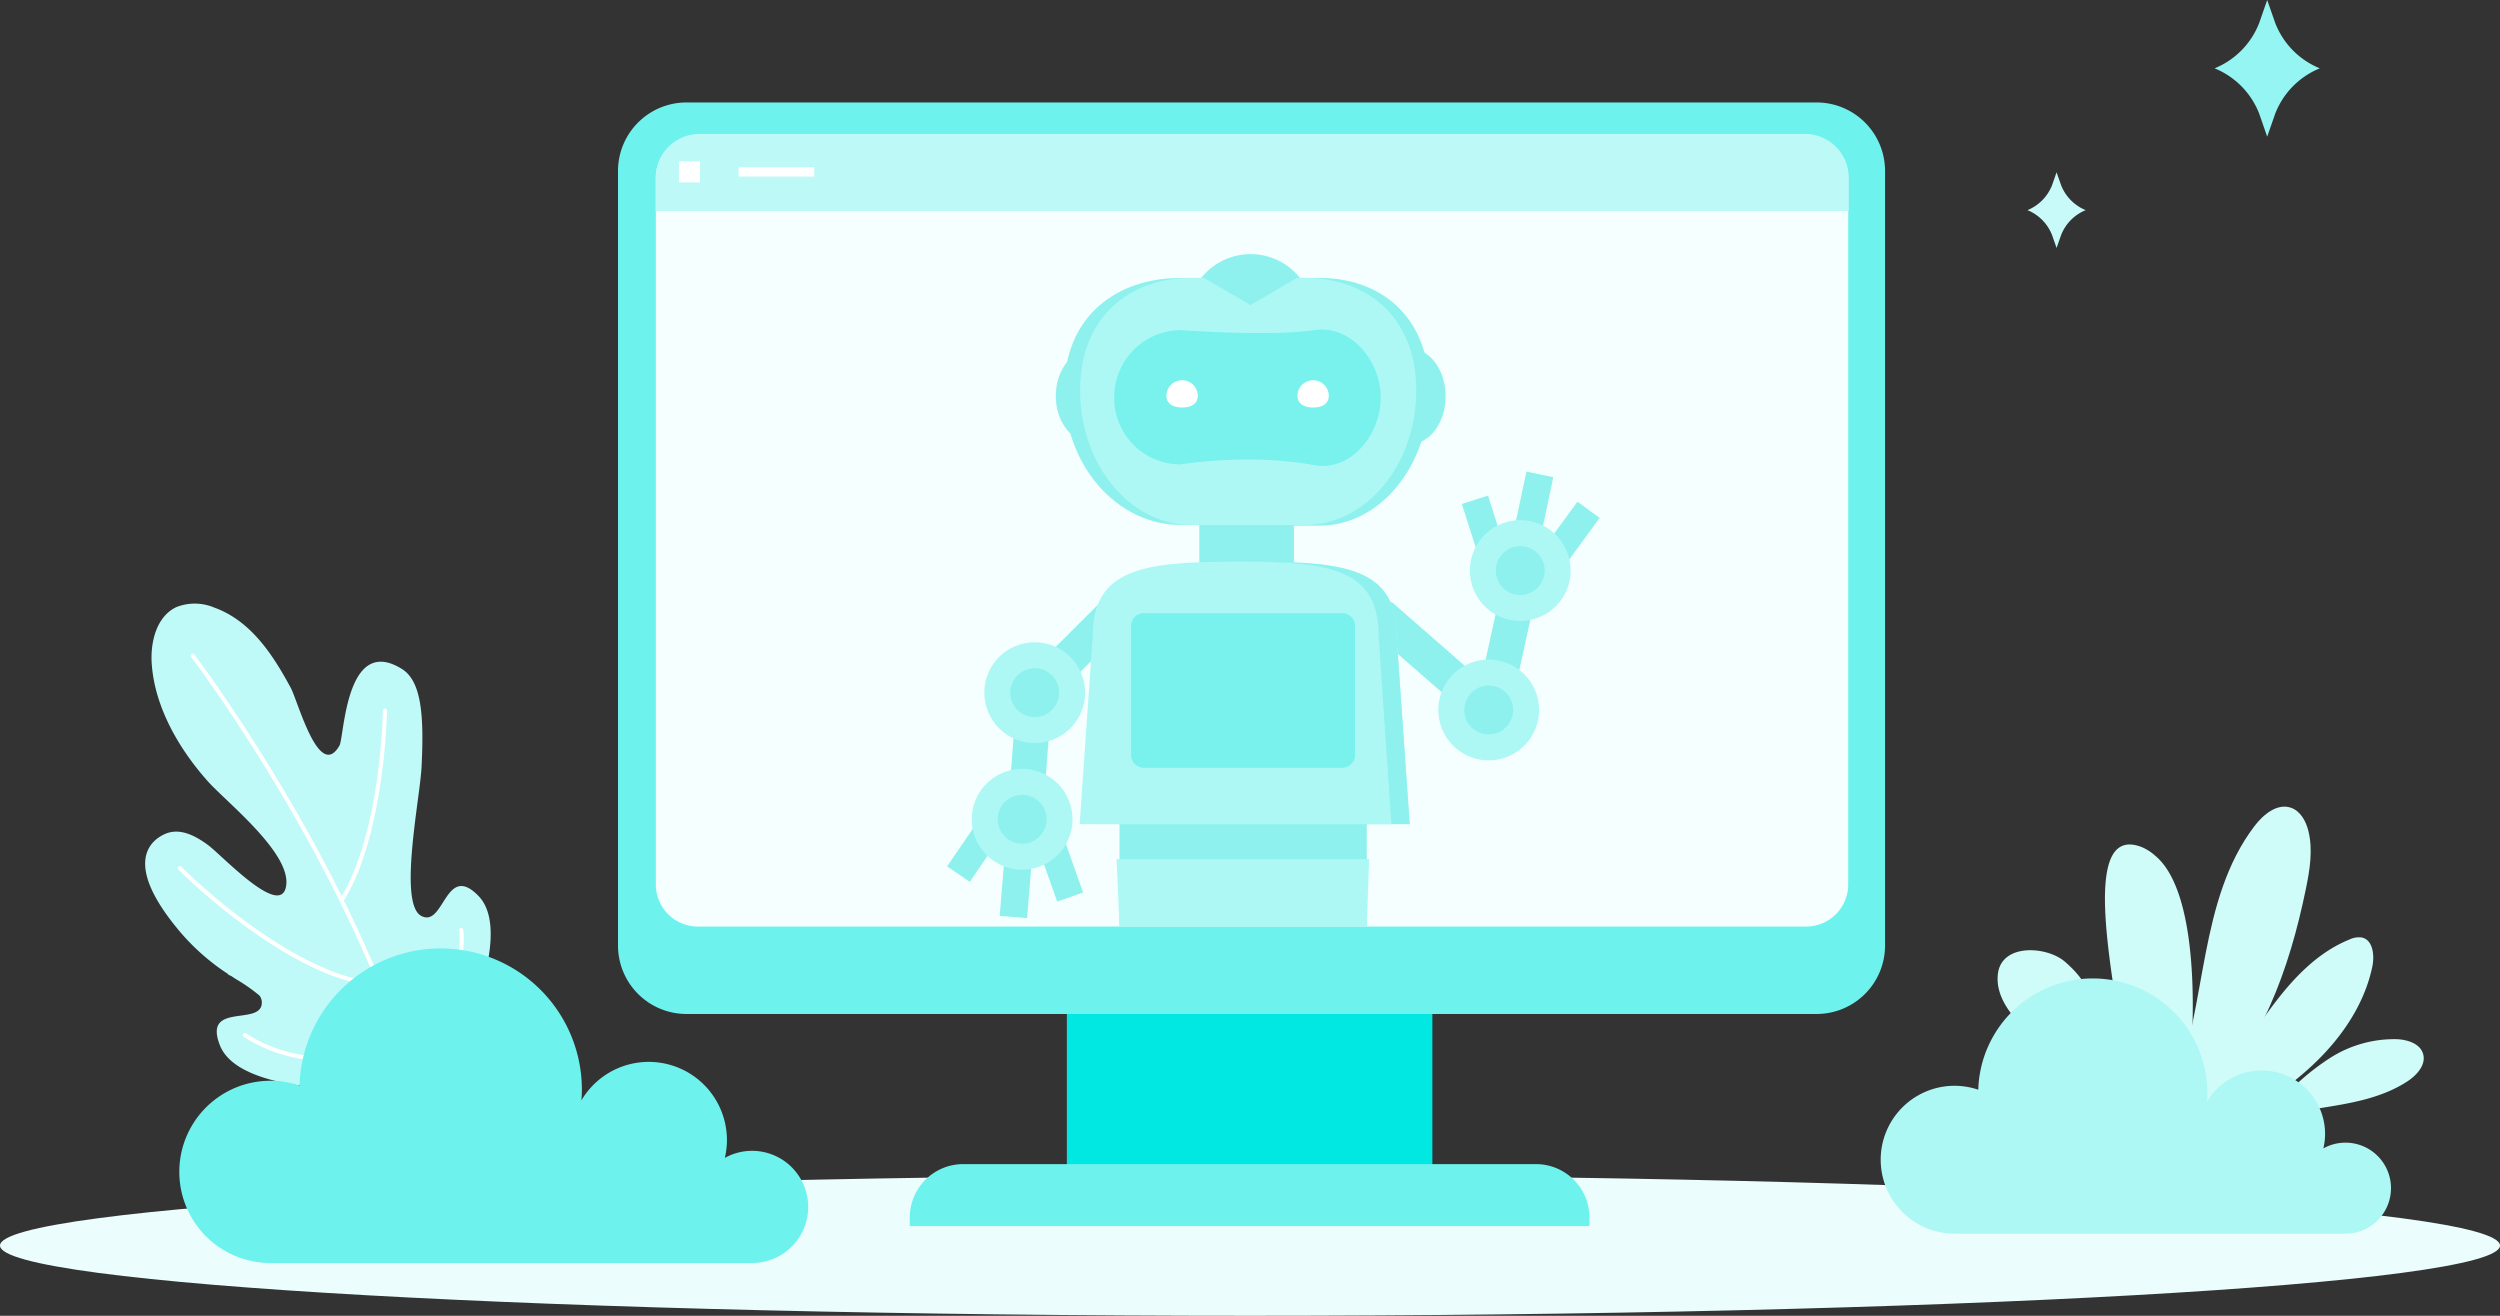 <svg xmlns="http://www.w3.org/2000/svg" width="475" height="250" viewBox="0 0 475 250"><rect x="0" y="0" width="475" height="250" fill="#333333" stroke="none"/><defs><style>.a{fill:#bff9f8;}.b{fill:none;stroke:#fff;stroke-linecap:round;stroke-linejoin:round;stroke-width:0.783px;}.c{fill:#ebfdfd;}.d{fill:#00e8e1;}.e{fill:#6ef2ee;}.f{fill:#f5ffff;}.g{fill:#bdf9f7;}.h{fill:#fff;}.i{fill:#94f5f2;}.j{fill:#c7faf8;}.k{fill:#cffbf9;}.l{fill:#adf8f5;}.m{fill:#8ef1ee;}.n{fill:#79f1ed;}</style></defs><g transform="translate(-8285.054 -2062.468)"><path class="a" d="M8382.579,2262.208c-1.515-.205-3.02.641-4.541.486-3.474-.373-3.935-4.629-3.355-7.345.49-2.291,1.574-4.41,2.214-6.661,1.332-4.738,2.661-12.243-.894-15.948-6.34-6.606-6.539,6.091-10.916,3.747s-.246-22.228.06-28.252c.485-9.645.04-16.323-3.733-18.665-10.709-6.661-10.936,12.933-11.863,14.558-3.883,6.806-7.863-8.4-9.268-11-3.369-6.228-7.539-12.7-14.518-15.221a9.52,9.52,0,0,0-7.2-.092c-3.721,1.749-4.943,6.512-4.691,10.621.52,8.335,5.182,16.311,10.627,22.438,3.646,4.094,16.42,14.072,14.84,20.3-1.365,5.384-12.047-6.116-14.7-8.1-3.307-2.472-6-3.2-8.373-2.091-2.412,1.13-7.836,5.2,2.24,17.619a42.153,42.153,0,0,0,9.959,8.981c-.049.009-.094.019-.141.026.219.1.422.192.631.289.35.216.684.466,1.039.668a32.042,32.042,0,0,1,4.4,3.1,2.4,2.4,0,0,1,.4,1.083c.311,4.953-11.32-.14-7.943,8.371,1.895,4.773,9.271,6.682,14.135,7.436,2.316.354,4.7.248,6.982.753,2.711.6,6.391,2.787,5.285,6.1-.49,1.447-1.885,2.463-2.324,3.927-1.105,3.658,2.92,5.161,5.441,6.319,4.822,2.208,10.207,13.073,16.609,8.79,2.018-1.353,3.012-3.889,4.135-5.941,2.525-4.624,6.406-8.54,8.2-13.555C8386.558,2271.5,8388.062,2262.955,8382.579,2262.208Z"></path><path class="b" d="M8321.657,2187.023s42.086,55.465,46.5,103.785"></path><path class="b" d="M8358.2,2197.477s-.311,22.859-8.007,35.685"></path><path class="b" d="M8319.21,2227.4c5.926,5.97,23.662,21.151,37.391,22.027"></path><path class="b" d="M8372.679,2239.156s1.908,9.857-9.9,25.513"></path><path class="b" d="M8380.511,2266.625a23.59,23.59,0,0,1-13.891,13.509"></path><path class="b" d="M8356.009,2279a14.813,14.813,0,0,0,11.008,5.2"></path><path class="b" d="M8331.56,2259.117a27.8,27.8,0,0,0,29.457.553"></path><path class="c" d="M8760.054,2299.121c0,7.372-106.328,13.347-237.5,13.347s-237.5-5.975-237.5-13.347,106.334-13.341,237.5-13.341S8760.054,2291.751,8760.054,2299.121Z"></path><rect class="d" width="69.449" height="36.767" transform="translate(8487.755 2252.771)"></rect><path class="e" d="M10.154,0H118.987a10.154,10.154,0,0,1,10.154,10.154v1.622a0,0,0,0,1,0,0H0a0,0,0,0,1,0,0V10.154A10.154,10.154,0,0,1,10.154,0Z" transform="translate(8457.909 2283.65)"></path><path class="e" d="M8630.2,2255.125H8415.487a13.01,13.01,0,0,1-13.012-13.014v-147.16a13.017,13.017,0,0,1,13.012-13.017H8630.2a13.013,13.013,0,0,1,13.014,13.017v147.16A13.006,13.006,0,0,1,8630.2,2255.125Z"></path><path class="f" d="M8,0H218.561a7.994,7.994,0,0,1,7.994,7.994V142.265a8,8,0,0,1-8,8H7.994A7.994,7.994,0,0,1,0,142.27V8A8,8,0,0,1,8,0Z" transform="translate(8409.661 2088.25)"></path><g transform="translate(0.499)"><g transform="translate(8409.148 2087.916)"><path class="g" d="M8635.808,2102.572v-6.348a8.308,8.308,0,0,0-8.306-8.307H8417.451a8.306,8.306,0,0,0-8.3,8.307v6.348Z" transform="translate(-8409.148 -2087.916)"></path><g transform="translate(4.403 5.211)"><rect class="h" width="3.994" height="3.989"></rect><rect class="h" width="14.369" height="1.779" transform="translate(11.346 1.107)"></rect></g></g></g><path class="i" d="M8717.345,2066.831l-1.525-4.363-1.518,4.363a15.273,15.273,0,0,1-8.473,8.619h0a15.277,15.277,0,0,1,8.473,8.617l1.518,4.368,1.525-4.368a15.25,15.25,0,0,1,8.47-8.617h0A15.247,15.247,0,0,1,8717.345,2066.831Z"></path><path class="j" d="M8676.649,2097.62l-.846-2.416-.844,2.416a8.449,8.449,0,0,1-4.686,4.775h0a8.432,8.432,0,0,1,4.686,4.771l.844,2.415.846-2.415a8.432,8.432,0,0,1,4.686-4.771h0A8.449,8.449,0,0,1,8676.649,2097.62Z"></path><path class="e" d="M8336.435,2267.811a17.291,17.291,0,0,1,5.531.919,26.828,26.828,0,0,1,53.645.788c0,.678-.035,1.348-.087,2.013a14.854,14.854,0,0,1,27.647,7.559,14.608,14.608,0,0,1-.4,3.379,10.657,10.657,0,1,1,5.18,19.971h-91.514a17.314,17.314,0,1,1,0-34.629Z"></path><path class="k" d="M8703.3,2272.483c11.313-10.552,16.76-25.956,19.869-41.112.75-3.648,1.373-7.438.473-11.049-.461-1.847-1.5-3.744-3.286-4.378-2.634-.922-5.291,1.287-6.979,3.514-10.639,14.043-8.941,33.744-15.332,50.165"></path><path class="k" d="M8717.669,2272.363a45.634,45.634,0,0,1,10.076-8.866,22.623,22.623,0,0,1,12.778-3.581c1.993.107,4.3.831,4.9,2.73.664,2.087-1.164,4.115-3,5.309-10.059,6.528-24.16,3.731-34.129,10.4"></path><path class="k" d="M8707.806,2276.7c6.1-3.668,12.17-7.511,17.277-12.463s9.256-11.134,10.711-18.1c.451-2.148.137-5.1-2.014-5.549a4.144,4.144,0,0,0-2.354.4c-5.928,2.393-10.535,7.213-14.383,12.314s-7.174,10.622-11.568,15.267a5.354,5.354,0,0,1-2.289,1.648,2.011,2.011,0,0,1-2.418-.971,2.75,2.75,0,0,1,.031-1.577c.656-2.842,3.472-34.475-6.223-42.59a9.453,9.453,0,0,0-2.572-1.659c-14.777-5.78-1.233,40.377-3.5,44.7-5.365-15.932-6.651-19.044-11.108-22.922-3.433-2.985-12.161-3.568-12.759,2.449-.418,4.159,2.523,7.881,5.625,10.684,3.389,3.057,7.2,5.662,10.336,8.985s5.613,7.594,5.5,12.163"></path><path class="l" d="M8656.439,2268.769a14.011,14.011,0,0,1,4.487.745,21.767,21.767,0,0,1,43.525.641c0,.551-.025,1.095-.064,1.633a12.052,12.052,0,0,1,22.432,6.133,11.886,11.886,0,0,1-.328,2.743,8.646,8.646,0,1,1,4.2,16.2h-74.255a14.048,14.048,0,1,1,0-28.1Z"></path><rect class="m" width="26.394" height="6.67" transform="translate(8485.075 2192.355) rotate(94.269)"></rect><rect class="m" width="5.22" height="14.211" transform="translate(8476.162 2222.323) rotate(4.714)"></rect><rect class="m" width="5.219" height="14.211" transform="translate(8481.174 2220.385) rotate(-19.542)"></rect><rect class="m" width="5.219" height="14.212" transform="translate(8473.027 2215.342) rotate(34.365)"></rect><path class="l" d="M8488.431,2220.874a9.572,9.572,0,1,0-11.918,6.429A9.578,9.578,0,0,0,8488.431,2220.874Z"></path><path class="m" d="M8483.708,2219.462a4.644,4.644,0,1,0-5.781,3.115A4.646,4.646,0,0,0,8483.708,2219.462Z"></path><rect class="m" width="26.392" height="6.672" transform="matrix(-0.708, 0.706, -0.706, -0.708, 8503.438, 2177.037)"></rect><path class="l" d="M8472.1,2194.713a9.571,9.571,0,1,0,8.91-10.187A9.572,9.572,0,0,0,8472.1,2194.713Z"></path><path class="m" d="M8477.015,2194.385a4.641,4.641,0,1,0,4.32-4.94A4.644,4.644,0,0,0,8477.015,2194.385Z"></path><rect class="m" width="5.219" height="14.211" transform="translate(8575.072 2152.068) rotate(11.919)"></rect><rect class="m" width="5.219" height="14.211" transform="translate(8584.771 2157.793) rotate(36.162)"></rect><rect class="m" width="5.22" height="14.212" transform="matrix(0.952, -0.305, 0.305, 0.952, 8562.805, 2158.226)"></rect><rect class="m" width="26.391" height="6.671" transform="translate(8549.415 2176.791) rotate(41.125)"></rect><rect class="m" width="26.394" height="6.673" transform="matrix(0.214, -0.977, 0.977, 0.214, 8565.574, 2195.807)"></rect><path class="l" d="M8577.48,2197.364a9.572,9.572,0,1,1-9.571-9.572A9.574,9.574,0,0,1,8577.48,2197.364Z"></path><path class="m" d="M8572.548,2197.364a4.641,4.641,0,1,1-4.639-4.64A4.639,4.639,0,0,1,8572.548,2197.364Z"></path><path class="l" d="M8583.474,2170.873a9.57,9.57,0,1,1-9.572-9.571A9.575,9.575,0,0,1,8583.474,2170.873Z"></path><path class="m" d="M8578.546,2170.873a4.643,4.643,0,1,1-4.645-4.641A4.644,4.644,0,0,1,8578.546,2170.873Z"></path><rect class="m" width="17.973" height="22.23" transform="translate(8512.925 2158.371)"></rect><rect class="m" width="46.979" height="28.052" transform="translate(8497.761 2210.405)"></rect><path class="l" d="M8552.892,2219.05l-2.5-35.839c0-12.455-9.344-14.006-26.264-14.006-.883,0-1.742,0-2.59.013q-1.263-.012-2.586-.013c-16.922,0-26.265,1.551-26.265,14.006l-2.5,35.839Z"></path><path class="m" d="M8521.192,2219.05h31.7l-2.5-35.839c0-12.455-9.344-14.006-26.264-14.006-.883,0-1.742,0-2.59.013-.113,0-.23,0-.348,0Z"></path><path class="l" d="M8549.417,2219.05l-2.428-35.839c0-12.455-9.09-14.006-25.547-14.006s-25.553,1.551-25.553,14.006l-2.428,35.839Z"></path><path class="n" d="M8542.513,2205.814a2.456,2.456,0,0,1-2.373,2.533h-37.811a2.455,2.455,0,0,1-2.371-2.533v-24.322a2.454,2.454,0,0,1,2.371-2.535h37.811a2.455,2.455,0,0,1,2.373,2.535Z"></path><path class="m" d="M8510.687,2122.613a11.985,11.985,0,1,1,11.986,12.109"></path><path class="m" d="M8556.655,2136.719c0,14.157-9.346,25.627-20.873,25.627H8514.6c-11.533,0-20.87-11.47-20.87-25.627h0c0-14.155,9.337-21.445,20.87-21.445h21.182c11.527,0,20.873,7.29,20.873,21.445Z"></path><path class="m" d="M8559.718,2137.763c0,5.009-3.014,9.066-6.732,9.066s-6.732-4.057-6.732-9.066,3.014-9.065,6.732-9.065S8559.718,2132.757,8559.718,2137.763Z"></path><path class="m" d="M8487.265,2136.66c0,14.115,9.925,25.556,22.162,25.556h22.494c12.238,0,22.162-11.441,22.162-25.556h0c0-14.116-9.924-21.386-22.162-21.386h-22.494c-12.237,0-22.162,7.27-22.162,21.386Z"></path><path class="m" d="M8485.649,2137.7c0,4.992,3.2,9.04,7.15,9.04s7.148-4.048,7.148-9.04-3.2-9.042-7.148-9.042S8485.649,2132.711,8485.649,2137.7Z"></path><path class="l" d="M8490.278,2136.66c0,14.115,9.48,25.556,21.184,25.556h21.492c11.7,0,21.184-11.441,21.184-25.556h0c0-14.116-9.48-21.386-21.184-21.386h-21.492c-11.7,0-21.184,7.27-21.184,21.386Z"></path><path class="m" d="M8522.548,2120.486h.191l-9.223-5.38h18.252Z"></path><path class="n" d="M8547.392,2138.021c0,7.083-5.77,14.1-12.617,12.828-12.419-2.31-25.391-.147-25.391-.147a12.612,12.612,0,0,1-12.631-12.681h0a12.726,12.726,0,0,1,12.615-12.829s17.02,1.251,25.406,0c6.893-1.028,12.617,5.743,12.617,12.829Z"></path><path class="l" d="M8544.739,2238.458l.447-12.766H8497.2l.563,12.766Z"></path><path class="h" d="M8512.632,2137.634c0,1.625-1.334,2.26-2.977,2.26s-2.98-.635-2.98-2.26a2.979,2.979,0,0,1,5.957,0Z"></path><path class="h" d="M8537.524,2137.634c0,1.625-1.334,2.26-2.973,2.26s-2.979-.635-2.979-2.26a2.976,2.976,0,0,1,5.951,0Z"></path></g></svg>